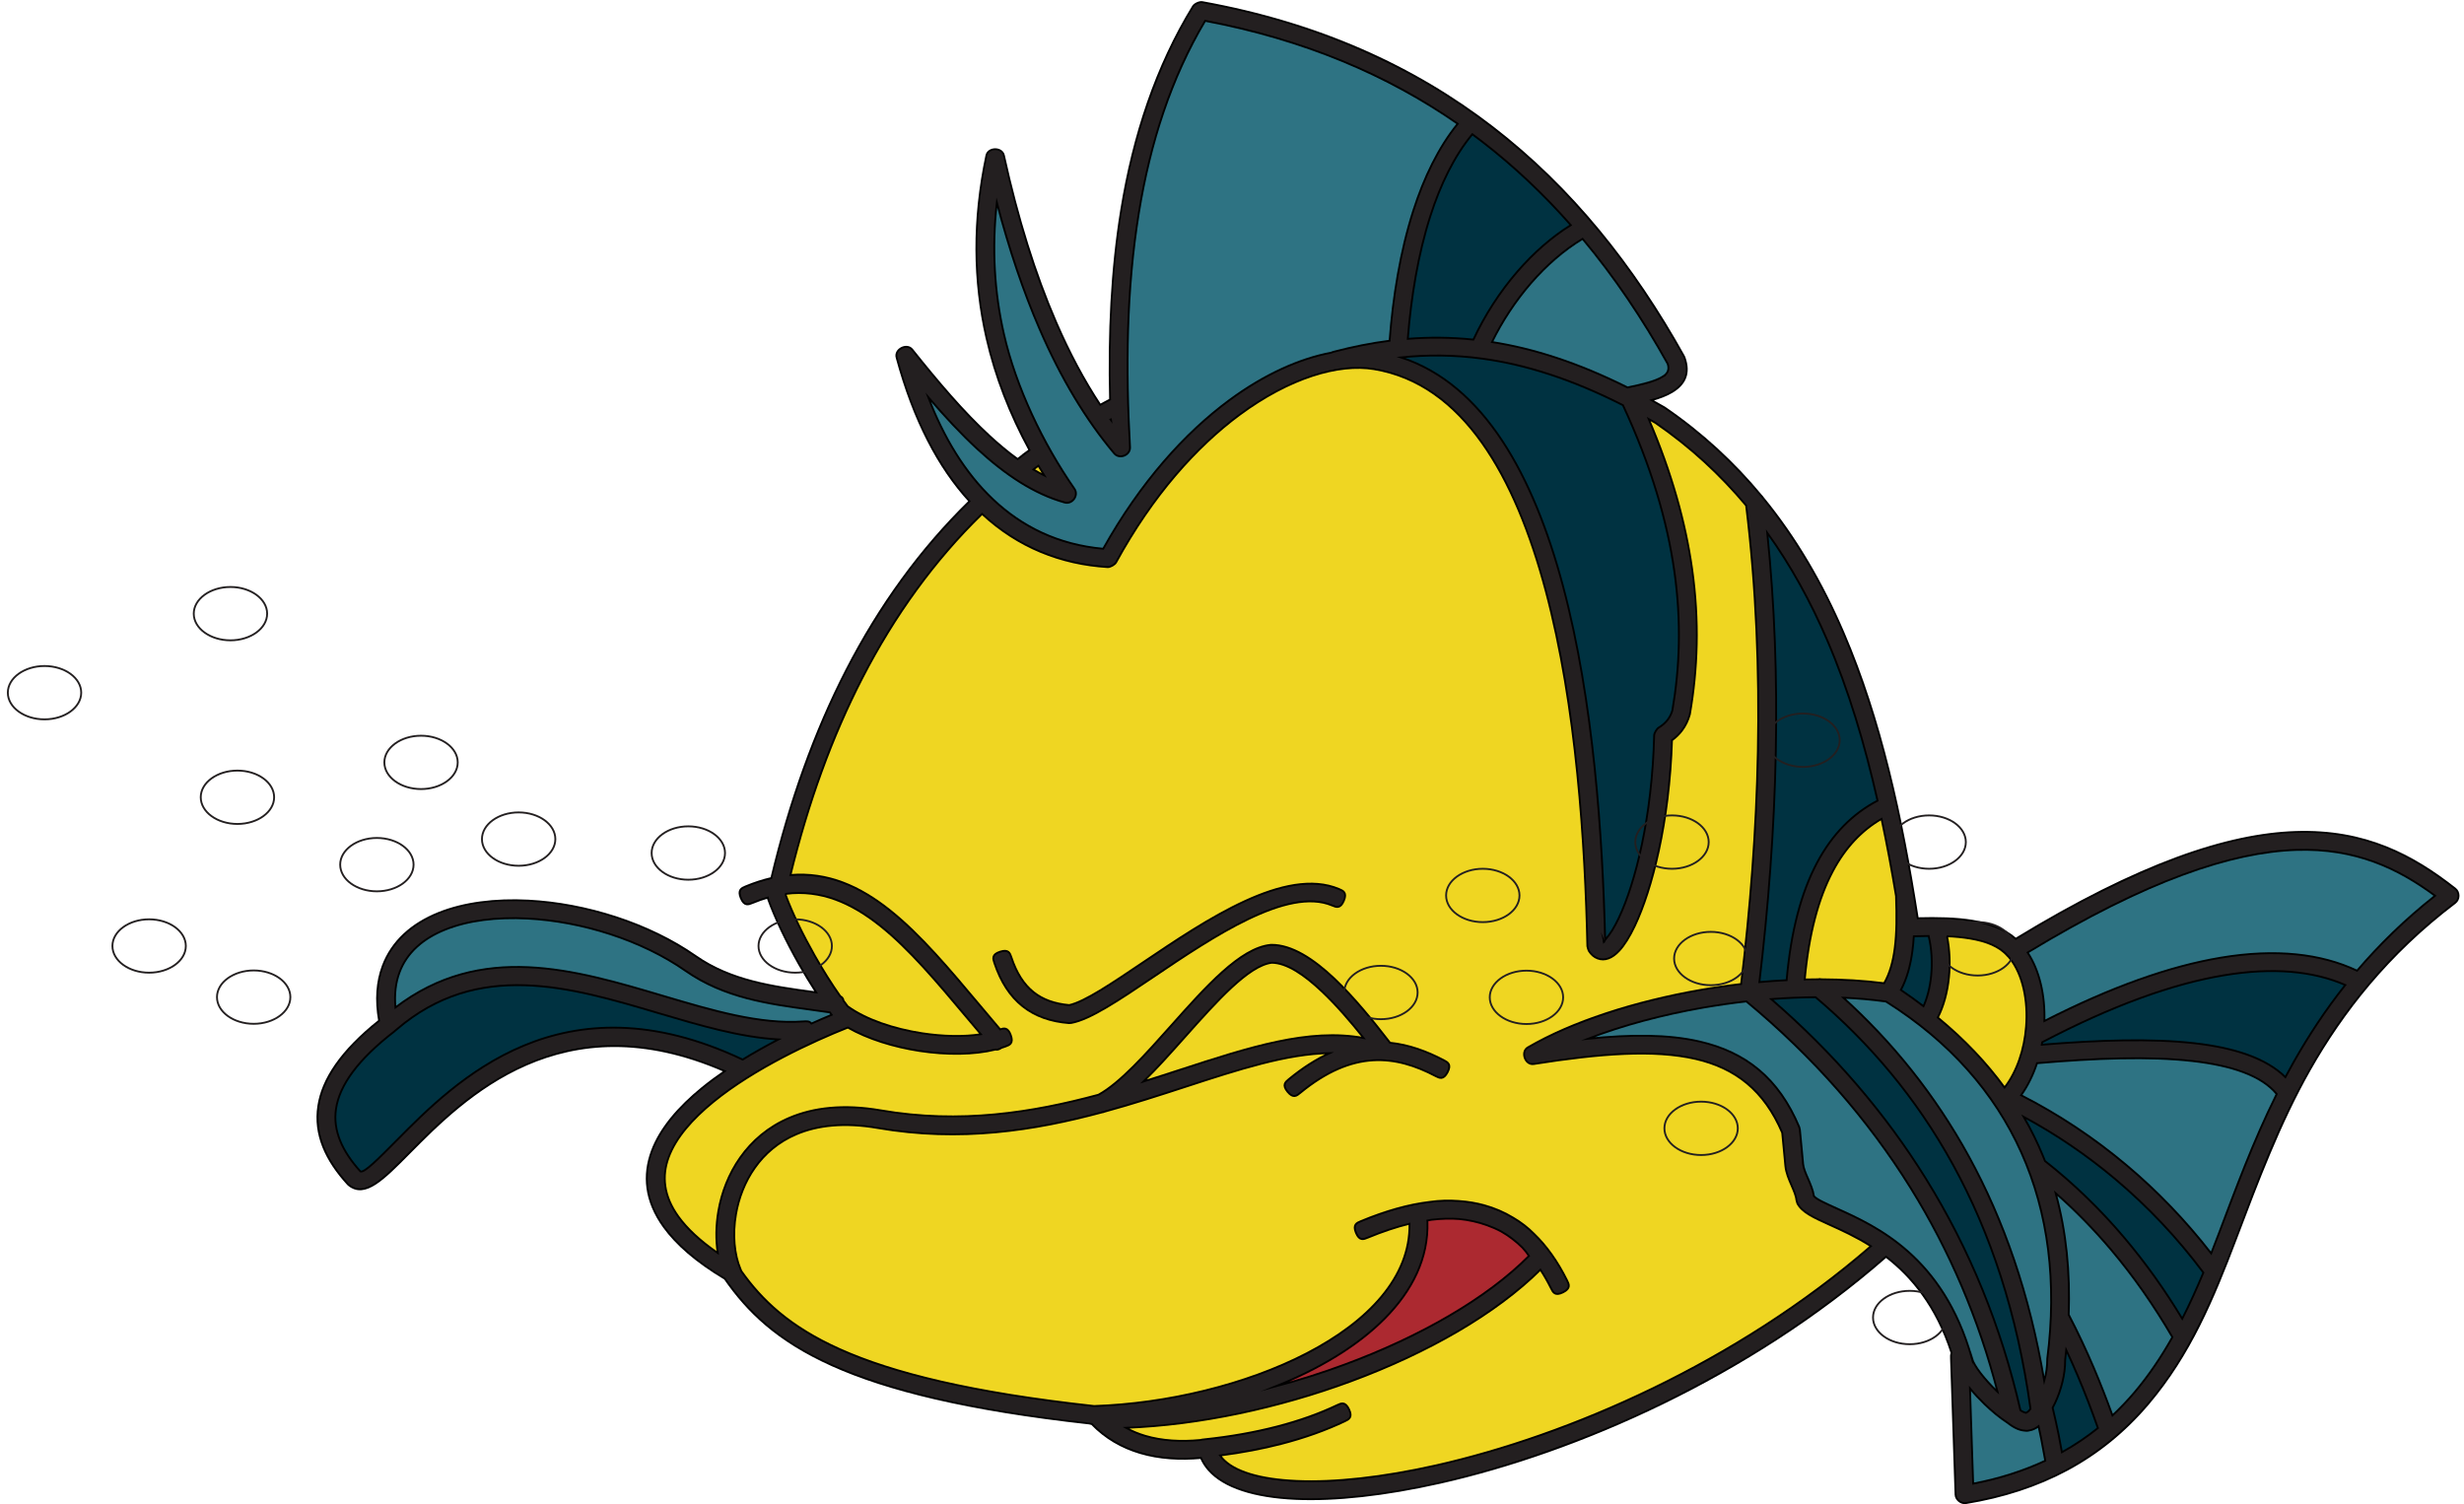 <?xml version="1.0" encoding="UTF-8"?>
<svg xmlns="http://www.w3.org/2000/svg" xmlns:xlink="http://www.w3.org/1999/xlink" width="285pt" height="174pt" viewBox="0 0 285 174" version="1.1">
<g id="surface1">
<path style=" stroke:none;fill-rule:nonzero;fill:rgb(13.699%,12.199%,12.5%);fill-opacity:1;" d="M 258.621 143.305 C 255.977 150.27 253.312 156.664 248.484 162.363 C 242.996 168.84 235.965 172.445 227.395 173.859 C 226.816 173.953 226.211 173.453 226.191 172.871 C 226.02 167.625 225.844 162.379 225.668 157.137 C 225.66 156.91 225.652 156.68 225.734 156.496 C 223.957 151.008 221.066 147.613 218.148 145.363 C 202.223 159.305 182.344 167.949 166.559 171.512 C 160.148 172.957 154.402 173.574 149.859 173.371 C 145.109 173.16 141.57 172.039 139.801 170.023 C 139.426 169.598 139.129 169.137 138.914 168.637 C 136.48 168.855 134.086 168.719 131.879 168.062 C 129.785 167.441 127.875 166.367 126.27 164.703 C 126.18 164.699 126.094 164.684 126.012 164.652 C 111.797 163.074 102.586 160.766 96.281 157.938 C 89.867 155.059 86.434 151.648 83.836 147.91 C 80.504 145.914 78.227 143.91 76.793 141.926 C 74.602 138.895 74.367 135.938 75.395 133.152 C 76.375 130.492 78.527 128.035 81.199 125.855 C 82.031 125.176 82.918 124.52 83.832 123.895 C 64.918 115.633 53.641 127.012 47.348 133.363 C 44.281 136.457 42.219 138.539 40.371 137.098 C 40.367 137.094 40.246 136.988 40.242 136.984 C 37.691 134.199 36.316 131.223 36.82 127.93 C 37.289 124.848 39.434 121.582 43.852 118.059 C 43.422 115.637 43.602 113.539 44.262 111.762 C 45.34 108.859 47.66 106.84 50.723 105.605 C 53.664 104.422 57.293 103.973 61.121 104.172 C 67.746 104.516 75.055 106.805 80.488 110.602 C 84.566 113.445 89.383 114.105 94.027 114.734 C 94.148 114.754 94.277 114.77 94.398 114.785 C 93.723 113.738 93.051 112.637 92.414 111.512 C 90.938 108.898 89.637 106.191 88.828 103.949 C 88.82 103.93 88.816 103.879 88.809 103.82 C 88.23 103.984 87.645 104.191 87.043 104.441 C 86.562 104.637 86.086 104.836 85.688 103.883 C 85.293 102.926 85.77 102.727 86.246 102.527 C 87.27 102.102 88.262 101.785 89.219 101.562 C 91.324 92.73 94.199 84.66 97.922 77.441 C 101.738 70.039 106.449 63.52 112.137 57.977 C 108.559 54.078 105.672 48.602 103.707 41.352 C 103.449 40.395 104.898 39.664 105.516 40.438 C 108.461 44.121 111.426 47.629 114.473 50.434 C 115.539 51.414 116.617 52.316 117.707 53.102 C 117.984 52.887 118.262 52.668 118.547 52.453 L 118.539 52.453 C 118.699 52.336 118.879 52.203 119.074 52.059 C 116.816 47.91 115.129 43.59 114.102 39.082 C 112.594 32.477 112.504 25.465 114.094 17.984 C 114.301 17.023 115.902 17.016 116.117 17.98 C 117.734 25.281 119.746 31.711 122.152 37.258 C 123.695 40.812 125.398 44.004 127.262 46.824 C 127.426 46.734 127.59 46.641 127.766 46.547 C 127.984 46.43 128.199 46.316 128.398 46.211 C 128.211 38.555 128.559 31.195 129.688 24.277 C 131.094 15.645 133.715 7.703 137.996 0.727 C 138.172 0.445 138.738 0.188 139.062 0.246 C 152.516 2.68 163.531 7.691 172.645 14.711 C 181.746 21.723 188.941 30.73 194.758 41.176 C 194.762 41.18 194.828 41.32 194.832 41.328 C 195.508 43.219 194.863 44.453 193.391 45.344 L 193.387 45.344 C 192.754 45.727 191.953 46.027 191.035 46.285 C 191.531 46.562 192.031 46.844 192.539 47.137 C 192.539 47.137 192.602 47.176 192.602 47.18 C 196.926 50.145 200.598 53.566 203.73 57.352 C 203.785 57.398 203.832 57.453 203.867 57.516 C 207.742 62.234 210.793 67.52 213.242 73.219 C 217.547 83.238 219.992 94.516 221.816 106.211 C 224.078 106.152 226.258 106.191 228.188 106.512 C 230.164 106.84 231.879 107.469 233.152 108.59 C 247.492 99.852 257.695 96.496 265.516 96.234 C 273.602 95.965 279.117 98.969 283.988 102.789 C 284.5 103.188 284.496 104.035 283.98 104.426 C 276.148 110.363 270.965 117.051 267.164 123.742 C 263.66 129.922 261.141 136.66 258.621 143.305 "/>
<path style="fill:none;stroke-width:2.16;stroke-linecap:butt;stroke-linejoin:miter;stroke:rgb(0%,0%,0%);stroke-opacity:1;stroke-miterlimit:22.926;" d="M 2586.211 306.953 C 2559.766 237.305 2533.125 173.359 2484.844 116.367 C 2429.961 51.602 2359.648 15.547 2273.945 1.406 C 2268.164 0.469 2262.109 5.469 2261.914 11.289 C 2260.195 63.75 2258.438 116.211 2256.68 168.633 C 2256.602 170.898 2256.523 173.203 2257.344 175.039 C 2239.57 229.922 2210.664 263.867 2181.484 286.367 C 2022.227 146.953 1823.438 60.508 1665.586 24.883 C 1601.484 10.43 1544.023 4.258 1498.594 6.289 C 1451.094 8.398 1415.703 19.609 1398.008 39.766 C 1394.258 44.023 1391.289 48.633 1389.141 53.633 C 1364.805 51.445 1340.859 52.812 1318.789 59.375 C 1297.852 65.586 1278.75 76.328 1262.695 92.969 C 1261.797 93.008 1260.938 93.164 1260.117 93.477 C 1117.969 109.258 1025.859 132.344 962.812 160.625 C 898.672 189.414 864.336 223.516 838.359 260.898 C 805.039 280.859 782.266 300.898 767.93 320.742 C 746.016 351.055 743.672 380.625 753.945 408.477 C 763.75 435.078 785.273 459.648 811.992 481.445 C 820.312 488.242 829.18 494.805 838.32 501.055 C 649.18 583.672 536.406 469.883 473.477 406.367 C 442.812 375.43 422.188 354.609 403.711 369.023 C 403.672 369.062 402.461 370.117 402.422 370.156 C 376.914 398.008 363.164 427.773 368.203 460.703 C 372.891 491.523 394.336 524.18 438.516 559.414 C 434.219 583.633 436.016 604.609 442.617 622.383 C 453.398 651.406 476.602 671.602 507.227 683.945 C 536.641 695.781 572.93 700.273 611.211 698.281 C 677.461 694.844 750.547 671.953 804.883 633.984 C 845.664 605.547 893.828 598.945 940.273 592.656 C 941.484 592.461 942.773 592.305 943.984 592.148 C 937.227 602.617 930.508 613.633 924.141 624.883 C 909.375 651.016 896.367 678.086 888.281 700.508 C 888.203 700.703 888.164 701.211 888.086 701.797 C 882.305 700.156 876.445 698.086 870.43 695.586 C 865.625 693.633 860.859 691.641 856.875 701.172 C 852.93 710.742 857.695 712.734 862.461 714.727 C 872.695 718.984 882.617 722.148 892.188 724.375 C 913.242 812.695 941.992 893.398 979.219 965.586 C 1017.383 1039.609 1064.492 1104.805 1121.367 1160.234 C 1085.586 1199.219 1056.719 1253.984 1037.07 1326.484 C 1034.492 1336.055 1048.984 1343.359 1055.156 1335.625 C 1084.609 1298.789 1114.258 1263.711 1144.727 1235.664 C 1155.391 1225.859 1166.172 1216.836 1177.07 1208.984 C 1179.844 1211.133 1182.617 1213.32 1185.469 1215.469 L 1185.391 1215.469 C 1186.992 1216.641 1188.789 1217.969 1190.742 1219.414 C 1168.164 1260.898 1151.289 1304.102 1141.016 1349.18 C 1125.938 1415.234 1125.039 1485.352 1140.938 1560.156 C 1143.008 1569.766 1159.023 1569.844 1161.172 1560.195 C 1177.344 1487.188 1197.461 1422.891 1221.523 1367.422 C 1236.953 1331.875 1253.984 1299.961 1272.617 1271.758 C 1274.258 1272.656 1275.898 1273.594 1277.656 1274.531 C 1279.844 1275.703 1281.992 1276.836 1283.984 1277.891 C 1282.109 1354.453 1285.586 1428.047 1296.875 1497.227 C 1310.938 1583.555 1337.148 1662.969 1379.961 1732.734 C 1381.719 1735.547 1387.383 1738.125 1390.625 1737.539 C 1525.156 1713.203 1635.312 1663.086 1726.445 1592.891 C 1817.461 1522.773 1889.414 1432.695 1947.578 1328.242 C 1947.617 1328.203 1948.281 1326.797 1948.32 1326.719 C 1955.078 1307.812 1948.633 1295.469 1933.906 1286.562 L 1933.867 1286.562 C 1927.539 1282.734 1919.531 1279.727 1910.352 1277.148 C 1915.312 1274.375 1920.312 1271.562 1925.391 1268.633 C 1925.391 1268.633 1926.016 1268.242 1926.016 1268.203 C 1969.258 1238.555 2005.977 1204.336 2037.305 1166.484 C 2037.852 1166.016 2038.32 1165.469 2038.672 1164.844 C 2077.422 1117.656 2107.93 1064.805 2132.422 1007.812 C 2175.469 907.617 2199.922 794.844 2218.164 677.891 C 2240.781 678.477 2262.578 678.086 2281.875 674.883 C 2301.641 671.602 2318.789 665.312 2331.523 654.102 C 2474.922 741.484 2576.953 775.039 2655.156 777.656 C 2736.016 780.352 2791.172 750.312 2839.883 712.109 C 2845 708.125 2844.961 699.648 2839.805 695.742 C 2761.484 636.367 2709.648 569.492 2671.641 502.578 C 2636.602 440.781 2611.406 373.398 2586.211 306.953 Z M 2586.211 306.953 " transform="matrix(0.1,0,0,-0.1,0,174)"/>
<path style=" stroke:none;fill-rule:nonzero;fill:rgb(18.042%,45.093%,51.367%);fill-opacity:1;" d="M 236.449 159.719 C 236.688 158.871 236.801 158.031 236.801 157.145 C 239.059 139.496 232.77 125.047 218.137 115.844 C 216.562 115.625 214.914 115.477 213.219 115.402 C 218.812 120.477 223.758 126.516 227.734 133.77 C 231.746 141.09 234.762 149.652 236.449 159.719 "/>
<path style="fill:none;stroke-width:2.16;stroke-linecap:butt;stroke-linejoin:miter;stroke:rgb(0%,0%,0%);stroke-opacity:1;stroke-miterlimit:22.926;" d="M 2364.492 142.812 C 2366.875 151.289 2368.008 159.688 2368.008 168.555 C 2390.586 345.039 2327.695 489.531 2181.367 581.562 C 2165.625 583.75 2149.141 585.234 2132.188 585.977 C 2188.125 535.234 2237.578 474.844 2277.344 402.305 C 2317.461 329.102 2347.617 243.477 2364.492 142.812 Z M 2364.492 142.812 " transform="matrix(0.1,0,0,-0.1,0,174)"/>
<path style=" stroke:none;fill-rule:nonzero;fill:rgb(18.042%,45.093%,51.367%);fill-opacity:1;" d="M 93.852 118.395 C 94.676 118.02 95.465 117.684 96.195 117.379 C 96.129 117.285 96.059 117.195 95.992 117.102 C 95.16 116.977 94.457 116.883 93.75 116.785 C 88.855 116.117 83.773 115.422 79.301 112.301 C 74.184 108.727 67.281 106.57 61.016 106.246 C 57.465 106.059 54.137 106.461 51.492 107.527 C 48.965 108.543 47.062 110.172 46.207 112.48 C 45.773 113.641 45.602 114.988 45.738 116.531 C 55.676 108.949 66.426 112.141 76.707 115.191 C 82.383 116.875 87.91 118.516 92.941 118.145 C 93.289 118.121 93.637 118.094 93.852 118.395 "/>
<path style="fill:none;stroke-width:2.16;stroke-linecap:butt;stroke-linejoin:miter;stroke:rgb(0%,0%,0%);stroke-opacity:1;stroke-miterlimit:22.926;" d="M 938.516 556.055 C 946.758 559.805 954.648 563.164 961.953 566.211 C 961.289 567.148 960.586 568.047 959.922 568.984 C 951.602 570.234 944.57 571.172 937.5 572.148 C 888.555 578.828 837.734 585.781 793.008 616.992 C 741.836 652.734 672.812 674.297 610.156 677.539 C 574.648 679.414 541.367 675.391 514.922 664.727 C 489.648 654.57 470.625 638.281 462.07 615.195 C 457.734 603.594 456.016 590.117 457.383 574.688 C 556.758 650.508 664.258 618.594 767.07 588.086 C 823.828 571.25 879.102 554.844 929.414 558.555 C 932.891 558.789 936.367 559.062 938.516 556.055 Z M 938.516 556.055 " transform="matrix(0.1,0,0,-0.1,0,174)"/>
<path style=" stroke:none;fill-rule:nonzero;fill:rgb(0%,19.604%,25.488%);fill-opacity:1;" d="M 85.902 122.559 C 87.27 121.719 88.668 120.941 90.039 120.23 C 85.57 119.977 80.898 118.59 76.125 117.176 C 65.949 114.156 55.289 110.992 45.871 119.082 C 45.812 119.133 45.754 119.18 45.695 119.227 C 45.672 119.254 45.645 119.277 45.621 119.297 C 41.324 122.613 39.277 125.559 38.867 128.238 C 38.477 130.789 39.605 133.195 41.691 135.5 C 42.16 135.66 43.672 134.133 45.879 131.906 C 52.672 125.047 64.953 112.656 85.902 122.559 "/>
<path style="fill:none;stroke-width:2.16;stroke-linecap:butt;stroke-linejoin:miter;stroke:rgb(0%,0%,0%);stroke-opacity:1;stroke-miterlimit:22.926;" d="M 859.023 514.414 C 872.695 522.812 886.68 530.586 900.391 537.695 C 855.703 540.234 808.984 554.102 761.25 568.242 C 659.492 598.438 552.891 630.078 458.711 549.18 C 458.125 548.672 457.539 548.203 456.953 547.734 C 456.719 547.461 456.445 547.227 456.211 547.031 C 413.242 513.867 392.773 484.414 388.672 457.617 C 384.766 432.109 396.055 408.047 416.914 385 C 421.602 383.398 436.719 398.672 458.789 420.938 C 526.719 489.531 649.531 613.438 859.023 514.414 Z M 859.023 514.414 " transform="matrix(0.1,0,0,-0.1,0,174)"/>
<path style=" stroke:none;fill-rule:nonzero;fill:rgb(18.042%,45.093%,51.367%);fill-opacity:1;" d="M 236.566 168.957 C 236.426 168.145 236.27 167.301 236.098 166.434 C 235.996 165.934 235.891 165.445 235.789 164.969 C 235.539 165.164 235.27 165.312 234.957 165.402 C 234.883 165.422 234.805 165.438 234.73 165.449 C 234.688 165.461 234.645 165.473 234.605 165.48 C 234.594 165.48 234.422 165.5 234.414 165.5 C 234.336 165.5 234.254 165.488 234.168 165.477 C 233.578 165.43 232.938 165.152 232.211 164.574 C 231.348 164.016 230.406 163.246 229.531 162.398 C 228.941 161.828 228.363 161.211 227.859 160.594 C 227.98 164.262 228.105 167.938 228.227 171.609 C 231.355 171.008 234.113 170.102 236.566 168.957 "/>
<path style="fill:none;stroke-width:2.16;stroke-linecap:butt;stroke-linejoin:miter;stroke:rgb(0%,0%,0%);stroke-opacity:1;stroke-miterlimit:22.926;" d="M 2365.664 50.43 C 2364.258 58.555 2362.695 66.992 2360.977 75.664 C 2359.961 80.664 2358.906 85.547 2357.891 90.312 C 2355.391 88.359 2352.695 86.875 2349.57 85.977 C 2348.828 85.781 2348.047 85.625 2347.305 85.508 C 2346.875 85.391 2346.445 85.273 2346.055 85.195 C 2345.938 85.195 2344.219 85 2344.141 85 C 2343.359 85 2342.539 85.117 2341.68 85.234 C 2335.781 85.703 2329.375 88.477 2322.109 94.258 C 2313.477 99.844 2304.062 107.539 2295.312 116.016 C 2289.414 121.719 2283.633 127.891 2278.594 134.062 C 2279.805 97.383 2281.055 60.625 2282.266 23.906 C 2313.555 29.922 2341.133 38.984 2365.664 50.43 Z M 2365.664 50.43 " transform="matrix(0.1,0,0,-0.1,0,174)"/>
<path style=" stroke:none;fill-rule:nonzero;fill:rgb(0%,19.604%,25.488%);fill-opacity:1;" d="M 242.656 165.18 C 241.926 163.098 241.141 161.055 240.289 159.059 C 239.875 158.082 239.441 157.113 238.992 156.152 C 238.953 156.539 238.91 156.93 238.867 157.316 C 238.887 158.949 238.402 160.801 237.695 162.293 C 237.609 162.477 237.516 162.656 237.422 162.828 C 237.684 163.938 237.926 165.008 238.129 166.027 C 238.258 166.66 238.379 167.309 238.496 167.977 C 240.004 167.137 241.387 166.199 242.656 165.18 "/>
<path style="fill:none;stroke-width:2.16;stroke-linecap:butt;stroke-linejoin:miter;stroke:rgb(0%,0%,0%);stroke-opacity:1;stroke-miterlimit:22.926;" d="M 2426.562 88.203 C 2419.258 109.023 2411.406 129.453 2402.891 149.414 C 2398.75 159.18 2394.414 168.867 2389.922 178.477 C 2389.531 174.609 2389.102 170.703 2388.672 166.836 C 2388.867 150.508 2384.023 131.992 2376.953 117.07 C 2376.094 115.234 2375.156 113.438 2374.219 111.719 C 2376.836 100.625 2379.258 89.922 2381.289 79.727 C 2382.578 73.398 2383.789 66.914 2384.961 60.234 C 2400.039 68.633 2413.867 78.008 2426.562 88.203 Z M 2426.562 88.203 " transform="matrix(0.1,0,0,-0.1,0,174)"/>
<path style=" stroke:none;fill-rule:nonzero;fill:rgb(18.042%,45.093%,51.367%);fill-opacity:1;" d="M 251.27 154.668 C 249.145 151.02 246.785 147.637 244.168 144.543 C 242.188 142.203 240.059 140.02 237.77 138.012 C 239.016 142.504 239.453 147.207 239.277 152.062 C 240.332 154.082 241.301 156.148 242.195 158.25 C 242.965 160.059 243.676 161.883 244.34 163.723 C 245.254 162.867 246.109 161.969 246.906 161.027 C 248.57 159.062 250 156.918 251.27 154.668 "/>
<path style="fill:none;stroke-width:2.16;stroke-linecap:butt;stroke-linejoin:miter;stroke:rgb(0%,0%,0%);stroke-opacity:1;stroke-miterlimit:22.926;" d="M 2512.695 193.32 C 2491.445 229.805 2467.852 263.633 2441.68 294.57 C 2421.875 317.969 2400.586 339.805 2377.695 359.883 C 2390.156 314.961 2394.531 267.93 2392.773 219.375 C 2403.32 199.18 2413.008 178.516 2421.953 157.5 C 2429.648 139.414 2436.758 121.172 2443.398 102.773 C 2452.539 111.328 2461.094 120.312 2469.062 129.727 C 2485.703 149.375 2500 170.82 2512.695 193.32 Z M 2512.695 193.32 " transform="matrix(0.1,0,0,-0.1,0,174)"/>
<path style=" stroke:none;fill-rule:nonzero;fill:rgb(0%,19.604%,25.488%);fill-opacity:1;" d="M 254.855 147.199 C 251.867 143.203 248.438 139.559 244.621 136.352 C 241.371 133.621 237.84 131.211 234.07 129.18 C 234.938 130.68 235.691 132.215 236.328 133.777 C 236.398 133.945 236.465 134.117 236.531 134.289 C 239.898 136.934 242.965 139.914 245.746 143.207 C 248.184 146.09 250.398 149.203 252.41 152.535 C 253.297 150.797 254.102 149.008 254.855 147.199 "/>
<path style="fill:none;stroke-width:2.16;stroke-linecap:butt;stroke-linejoin:miter;stroke:rgb(0%,0%,0%);stroke-opacity:1;stroke-miterlimit:22.926;" d="M 2548.555 268.008 C 2518.672 307.969 2484.375 344.414 2446.211 376.484 C 2413.711 403.789 2378.398 427.891 2340.703 448.203 C 2349.375 433.203 2356.914 417.852 2363.281 402.227 C 2363.984 400.547 2364.648 398.828 2365.312 397.109 C 2398.984 370.664 2429.648 340.859 2457.461 307.93 C 2481.836 279.102 2503.984 247.969 2524.102 214.648 C 2532.969 232.031 2541.016 249.922 2548.555 268.008 Z M 2548.555 268.008 " transform="matrix(0.1,0,0,-0.1,0,174)"/>
<path style=" stroke:none;fill-rule:nonzero;fill:rgb(18.042%,45.093%,51.367%);fill-opacity:1;" d="M 263.336 126.543 C 261.566 124.402 258.125 123.242 253.59 122.727 C 248.645 122.164 242.414 122.391 235.613 122.977 C 235.168 124.32 234.559 125.582 233.773 126.684 C 238.16 128.922 242.238 131.641 245.957 134.766 C 249.566 137.797 252.844 141.223 255.758 144.973 C 256.07 144.176 256.383 143.375 256.684 142.578 C 258.574 137.594 260.559 132.121 263.336 126.543 "/>
<path style="fill:none;stroke-width:2.16;stroke-linecap:butt;stroke-linejoin:miter;stroke:rgb(0%,0%,0%);stroke-opacity:1;stroke-miterlimit:22.926;" d="M 2633.359 474.57 C 2615.664 495.977 2581.25 507.578 2535.898 512.734 C 2486.445 518.359 2424.141 516.094 2356.133 510.234 C 2351.68 496.797 2345.586 484.18 2337.734 473.164 C 2381.602 450.781 2422.383 423.594 2459.57 392.344 C 2495.664 362.031 2528.438 327.773 2557.578 290.273 C 2560.703 298.242 2563.828 306.25 2566.836 314.219 C 2585.742 364.062 2605.586 418.789 2633.359 474.57 Z M 2633.359 474.57 " transform="matrix(0.1,0,0,-0.1,0,174)"/>
<path style=" stroke:none;fill-rule:nonzero;fill:rgb(0%,19.604%,25.488%);fill-opacity:1;" d="M 271.27 113.934 C 267.543 112.309 262.871 111.867 257.203 112.816 C 251.285 113.805 244.309 116.305 236.215 120.551 C 236.199 120.648 236.18 120.742 236.164 120.84 C 242.77 120.297 248.855 120.105 253.816 120.668 C 258.441 121.195 262.105 122.395 264.34 124.59 C 264.672 123.969 265.016 123.344 265.367 122.723 C 267.043 119.77 268.977 116.82 271.27 113.934 "/>
<path style="fill:none;stroke-width:2.16;stroke-linecap:butt;stroke-linejoin:miter;stroke:rgb(0%,0%,0%);stroke-opacity:1;stroke-miterlimit:22.926;" d="M 2712.695 600.664 C 2675.43 616.914 2628.711 621.328 2572.031 611.836 C 2512.852 601.953 2443.086 576.953 2362.148 534.492 C 2361.992 533.516 2361.797 532.578 2361.641 531.602 C 2427.695 537.031 2488.555 538.945 2538.164 533.32 C 2584.414 528.047 2621.055 516.055 2643.398 494.102 C 2646.719 500.312 2650.156 506.562 2653.672 512.773 C 2670.43 542.305 2689.766 571.797 2712.695 600.664 Z M 2712.695 600.664 " transform="matrix(0.1,0,0,-0.1,0,174)"/>
<path style=" stroke:none;fill-rule:nonzero;fill:rgb(18.042%,45.093%,51.367%);fill-opacity:1;" d="M 234.527 110.176 C 235.914 112.27 236.559 115.156 236.465 118.094 C 244.254 114.117 251.039 111.746 256.863 110.773 C 263.215 109.711 268.453 110.301 272.633 112.277 C 275.184 109.285 278.152 106.371 281.652 103.609 C 277.367 100.445 272.473 98.078 265.578 98.309 C 258.145 98.555 248.363 101.785 234.527 110.176 "/>
<path style="fill:none;stroke-width:2.16;stroke-linecap:butt;stroke-linejoin:miter;stroke:rgb(0%,0%,0%);stroke-opacity:1;stroke-miterlimit:22.926;" d="M 2345.273 638.242 C 2359.141 617.305 2365.586 588.438 2364.648 559.062 C 2442.539 598.828 2510.391 622.539 2568.633 632.266 C 2632.148 642.891 2684.531 636.992 2726.328 617.227 C 2751.836 647.148 2781.523 676.289 2816.523 703.906 C 2773.672 735.547 2724.727 759.219 2655.781 756.914 C 2581.445 754.453 2483.633 722.148 2345.273 638.242 Z M 2345.273 638.242 " transform="matrix(0.1,0,0,-0.1,0,174)"/>
<path style=" stroke:none;fill-rule:nonzero;fill:rgb(0%,19.604%,25.488%);fill-opacity:1;" d="M 187.719 46.867 C 181.754 43.832 176.422 42.164 171.484 41.488 C 168.195 41.039 165.074 41.027 162.047 41.34 C 171.656 44.48 177.375 55.039 180.773 67.746 C 184.348 81.113 185.367 96.871 185.66 108.695 C 185.691 108.652 185.73 108.605 185.777 108.555 C 186.219 108.078 186.715 107.281 187.223 106.211 C 189.156 102.145 191.102 94.473 191.332 85.039 C 191.34 84.801 191.633 84.297 191.836 84.176 C 192.289 83.902 192.641 83.586 192.902 83.242 C 193.148 82.914 193.324 82.555 193.438 82.164 C 194.281 77.273 194.5 71.945 193.66 66.047 C 192.836 60.262 190.992 53.914 187.719 46.867 "/>
<path style="fill:none;stroke-width:2.16;stroke-linecap:butt;stroke-linejoin:miter;stroke:rgb(0%,0%,0%);stroke-opacity:1;stroke-miterlimit:22.926;" d="M 1877.188 1271.328 C 1817.539 1301.68 1764.219 1318.359 1714.844 1325.117 C 1681.953 1329.609 1650.742 1329.727 1620.469 1326.602 C 1716.562 1295.195 1773.75 1189.609 1807.734 1062.539 C 1843.477 928.867 1853.672 771.289 1856.602 653.047 C 1856.914 653.477 1857.305 653.945 1857.773 654.453 C 1862.188 659.219 1867.148 667.188 1872.227 677.891 C 1891.562 718.555 1911.016 795.273 1913.32 889.609 C 1913.398 891.992 1916.328 897.031 1918.359 898.242 C 1922.891 900.977 1926.406 904.141 1929.023 907.578 C 1931.484 910.859 1933.242 914.453 1934.375 918.359 C 1942.812 967.266 1945 1020.547 1936.602 1079.531 C 1928.359 1137.383 1909.922 1200.859 1877.188 1271.328 Z M 1877.188 1271.328 " transform="matrix(0.1,0,0,-0.1,0,174)"/>
<path style=" stroke:none;fill-rule:nonzero;fill:rgb(18.042%,45.093%,51.367%);fill-opacity:1;" d="M 172.574 39.562 C 177.395 40.316 182.551 41.965 188.25 44.816 C 189.961 44.465 191.434 44.105 192.316 43.57 L 192.312 43.57 C 192.871 43.234 193.121 42.777 192.898 42.086 C 189.988 36.871 186.73 32.027 183.051 27.625 C 180.883 28.934 178.863 30.699 177.086 32.746 C 175.305 34.801 173.77 37.133 172.574 39.562 "/>
<path style="fill:none;stroke-width:2.16;stroke-linecap:butt;stroke-linejoin:miter;stroke:rgb(0%,0%,0%);stroke-opacity:1;stroke-miterlimit:22.926;" d="M 1725.742 1344.375 C 1773.945 1336.836 1825.508 1320.352 1882.5 1291.836 C 1899.609 1295.352 1914.336 1298.945 1923.164 1304.297 L 1923.125 1304.297 C 1928.711 1307.656 1931.211 1312.227 1928.984 1319.141 C 1899.883 1371.289 1867.305 1419.727 1830.508 1463.75 C 1808.828 1450.664 1788.633 1433.008 1770.859 1412.539 C 1753.047 1391.992 1737.695 1368.672 1725.742 1344.375 Z M 1725.742 1344.375 " transform="matrix(0.1,0,0,-0.1,0,174)"/>
<path style=" stroke:none;fill-rule:nonzero;fill:rgb(0%,19.604%,25.488%);fill-opacity:1;" d="M 162.832 39.191 C 165.281 38.996 167.801 39.008 170.422 39.281 C 171.734 36.461 173.477 33.754 175.523 31.395 C 177.359 29.277 179.445 27.434 181.688 26.035 C 178.559 22.48 175.137 19.234 171.383 16.344 C 171.023 16.07 170.66 15.797 170.297 15.527 C 168.191 18.074 166.605 21.359 165.441 24.992 C 164.02 29.422 163.215 34.383 162.832 39.191 "/>
<path style="fill:none;stroke-width:2.16;stroke-linecap:butt;stroke-linejoin:miter;stroke:rgb(0%,0%,0%);stroke-opacity:1;stroke-miterlimit:22.926;" d="M 1628.32 1348.086 C 1652.812 1350.039 1678.008 1349.922 1704.219 1347.188 C 1717.344 1375.391 1734.766 1402.461 1755.234 1426.055 C 1773.594 1447.227 1794.453 1465.664 1816.875 1479.648 C 1785.586 1515.195 1751.367 1547.656 1713.828 1576.562 C 1710.234 1579.297 1706.602 1582.031 1702.969 1584.727 C 1681.914 1559.258 1666.055 1526.406 1654.414 1490.078 C 1640.195 1445.781 1632.148 1396.172 1628.32 1348.086 Z M 1628.32 1348.086 " transform="matrix(0.1,0,0,-0.1,0,174)"/>
<path style=" stroke:none;fill-rule:nonzero;fill:rgb(92.899%,10.999%,14.099%);fill-opacity:1;" d="M 128.473 48.52 C 128.461 48.523 128.453 48.527 128.441 48.531 C 128.453 48.551 128.465 48.562 128.477 48.578 C 128.473 48.559 128.473 48.535 128.473 48.52 "/>
<path style="fill:none;stroke-width:2.16;stroke-linecap:butt;stroke-linejoin:miter;stroke:rgb(0%,0%,0%);stroke-opacity:1;stroke-miterlimit:22.926;" d="M 1284.727 1254.805 C 1284.609 1254.766 1284.531 1254.727 1284.414 1254.688 C 1284.531 1254.492 1284.648 1254.375 1284.766 1254.219 C 1284.727 1254.414 1284.727 1254.648 1284.727 1254.805 Z M 1284.727 1254.805 " transform="matrix(0.1,0,0,-0.1,0,174)"/>
<path style=" stroke:none;fill-rule:nonzero;fill:rgb(93.7%,83.899%,13.3%);fill-opacity:1;" d="M 120.105 53.871 C 120.008 53.949 119.902 54.023 119.797 54.105 L 119.789 54.105 C 119.703 54.172 119.617 54.238 119.531 54.305 C 119.949 54.555 120.367 54.781 120.785 54.992 C 120.555 54.621 120.328 54.246 120.105 53.871 "/>
<path style="fill:none;stroke-width:2.16;stroke-linecap:butt;stroke-linejoin:miter;stroke:rgb(0%,0%,0%);stroke-opacity:1;stroke-miterlimit:22.926;" d="M 1201.055 1201.289 C 1200.078 1200.508 1199.023 1199.766 1197.969 1198.945 L 1197.891 1198.945 C 1197.031 1198.281 1196.172 1197.617 1195.312 1196.953 C 1199.492 1194.453 1203.672 1192.188 1207.852 1190.078 C 1205.547 1193.789 1203.281 1197.539 1201.055 1201.289 Z M 1201.055 1201.289 " transform="matrix(0.1,0,0,-0.1,0,174)"/>
<path style=" stroke:none;fill-rule:nonzero;fill:rgb(18.042%,45.093%,51.367%);fill-opacity:1;" d="M 124.277 56.539 C 124.801 57.293 124.031 58.367 123.152 58.125 C 119.605 57.141 116.273 54.906 113.07 51.957 C 111.133 50.176 109.238 48.133 107.371 45.949 C 110.875 55.074 117.172 62.539 127.602 63.473 C 131.922 55.742 137.062 50.082 142.141 46.32 C 146.242 43.285 150.336 41.477 153.957 40.797 C 154.078 40.738 154.219 40.703 154.359 40.664 C 156.453 40.117 158.57 39.688 160.73 39.41 C 161.113 34.367 161.953 29.102 163.473 24.359 C 164.699 20.535 166.375 17.059 168.605 14.316 C 160.473 8.668 150.852 4.574 139.395 2.41 C 135.477 9.004 133.051 16.48 131.727 24.605 C 130.277 33.52 130.195 42.742 130.703 51.723 C 130.758 52.652 129.48 53.16 128.879 52.449 C 125.594 48.555 122.715 43.766 120.25 38.074 C 118.367 33.73 116.715 28.852 115.301 23.434 C 114.707 28.75 115.016 33.805 116.117 38.629 C 117.52 44.777 120.637 51.289 124.277 56.539 "/>
<path style="fill:none;stroke-width:2.16;stroke-linecap:butt;stroke-linejoin:miter;stroke:rgb(0%,0%,0%);stroke-opacity:1;stroke-miterlimit:22.926;" d="M 1242.773 1174.609 C 1248.008 1167.07 1240.312 1156.328 1231.523 1158.75 C 1196.055 1168.594 1162.734 1190.938 1130.703 1220.43 C 1111.328 1238.242 1092.383 1258.672 1073.711 1280.508 C 1108.75 1189.258 1171.719 1114.609 1276.016 1105.273 C 1319.219 1182.578 1370.625 1239.18 1421.406 1276.797 C 1462.422 1307.148 1503.359 1325.234 1539.57 1332.031 C 1540.781 1332.617 1542.188 1332.969 1543.594 1333.359 C 1564.531 1338.828 1585.703 1343.125 1607.305 1345.898 C 1611.133 1396.328 1619.531 1448.984 1634.727 1496.406 C 1646.992 1534.648 1663.75 1569.414 1686.055 1596.836 C 1604.727 1653.32 1508.516 1694.258 1393.945 1715.898 C 1354.766 1649.961 1330.508 1575.195 1317.266 1493.945 C 1302.773 1404.805 1301.953 1312.578 1307.031 1222.773 C 1307.578 1213.477 1294.805 1208.398 1288.789 1215.508 C 1255.938 1254.453 1227.148 1302.344 1202.5 1359.258 C 1183.672 1402.695 1167.148 1451.484 1153.008 1505.664 C 1147.07 1452.5 1150.156 1401.953 1161.172 1353.711 C 1175.195 1292.227 1206.367 1227.109 1242.773 1174.609 Z M 1242.773 1174.609 " transform="matrix(0.1,0,0,-0.1,0,174)"/>
<path style=" stroke:none;fill-rule:nonzero;fill:rgb(0%,19.604%,25.488%);fill-opacity:1;" d="M 204.41 61.621 C 205.285 70.102 205.562 78.602 205.398 86.949 C 205.398 86.953 205.398 86.953 205.398 86.953 L 205.398 86.949 C 205.398 86.953 205.398 86.953 205.398 86.953 C 205.223 96.086 204.52 105.039 203.5 113.598 C 204.555 113.504 205.605 113.426 206.652 113.375 C 207.148 107.672 208.355 103.211 210.164 99.801 C 211.949 96.438 214.32 94.102 217.168 92.609 C 215.691 86.09 213.832 79.836 211.34 74.039 C 209.438 69.613 207.164 65.449 204.41 61.621 "/>
<path style="fill:none;stroke-width:2.16;stroke-linecap:butt;stroke-linejoin:miter;stroke:rgb(0%,0%,0%);stroke-opacity:1;stroke-miterlimit:22.926;" d="M 2044.102 1123.789 C 2052.852 1038.984 2055.625 953.984 2053.984 870.508 C 2053.984 870.469 2053.984 870.469 2053.984 870.469 L 2053.984 870.508 C 2053.984 870.469 2053.984 870.469 2053.984 870.469 C 2052.227 779.141 2045.195 689.609 2035 604.023 C 2045.547 604.961 2056.055 605.742 2066.523 606.25 C 2071.484 663.281 2083.555 707.891 2101.641 741.992 C 2119.492 775.625 2143.203 798.984 2171.68 813.906 C 2156.914 879.102 2138.32 941.641 2113.398 999.609 C 2094.375 1043.867 2071.641 1085.508 2044.102 1123.789 Z M 2044.102 1123.789 " transform="matrix(0.1,0,0,-0.1,0,174)"/>
<path style=" stroke:none;fill-rule:nonzero;fill:rgb(93.7%,83.899%,13.3%);fill-opacity:1;" d="M 216.398 144.141 C 214.664 143.043 213 142.293 211.645 141.68 C 209.766 140.832 208.398 140.211 207.883 139.164 C 207.867 139.133 207.789 138.84 207.785 138.809 C 207.742 138.316 207.48 137.723 207.227 137.137 C 206.906 136.398 206.582 135.66 206.504 134.832 C 206.445 134.219 206.387 133.602 206.328 132.984 C 206.266 132.332 206.203 131.68 206.141 131.027 C 204.047 126.125 200.727 123.551 196.137 122.488 C 191.316 121.375 185.07 121.859 177.395 123.07 C 176.406 123.223 175.852 121.656 176.715 121.152 C 181.836 118.164 189.059 115.832 196.668 114.508 C 198.227 114.234 199.809 114.004 201.387 113.82 C 202.426 105.191 203.148 96.145 203.324 86.918 L 203.324 86.914 C 203.508 77.531 203.133 67.969 201.969 58.473 C 198.996 54.914 195.527 51.699 191.465 48.906 C 191.207 48.758 190.953 48.613 190.699 48.469 C 193.383 54.738 194.957 60.465 195.711 65.754 C 196.586 71.914 196.352 77.465 195.469 82.562 C 195.469 82.562 195.445 82.66 195.445 82.664 C 195.262 83.32 194.973 83.934 194.555 84.488 C 194.238 84.906 193.855 85.285 193.391 85.625 C 193.094 95.125 191.086 102.898 189.094 107.094 C 188.492 108.359 187.879 109.336 187.289 109.965 C 186.473 110.848 185.617 111.168 184.793 110.863 L 184.789 110.859 C 184.383 110.711 184.035 110.414 183.762 109.969 C 183.727 109.906 183.609 109.52 183.605 109.449 C 183.34 97.664 182.363 81.707 178.773 68.281 C 175.254 55.117 169.23 44.402 158.922 42.695 C 154.844 42.023 149.18 43.684 143.371 47.98 C 138.383 51.676 133.32 57.305 129.09 65.051 C 128.945 65.312 128.414 65.613 128.117 65.594 C 122.684 65.254 117.742 63.297 113.594 59.441 C 108.062 64.832 103.48 71.176 99.758 78.391 C 96.227 85.238 93.477 92.871 91.43 101.211 C 100.074 100.488 106.266 107.859 113.379 116.328 C 114.145 117.238 114.922 118.164 115.688 119.066 C 116.137 118.906 116.578 118.82 116.906 119.719 C 117.266 120.691 116.777 120.871 116.293 121.047 C 116.141 121.105 115.988 121.156 115.832 121.203 C 115.547 121.402 115.324 121.445 115.141 121.398 C 112.668 122.016 109.477 122.039 106.344 121.559 C 103.34 121.098 100.355 120.168 98.062 118.855 C 93.945 120.496 87.285 123.555 82.5 127.461 C 80.098 129.422 78.176 131.586 77.34 133.863 C 76.543 136.02 76.738 138.324 78.473 140.723 C 79.461 142.09 80.945 143.496 83.016 144.926 C 82.789 143.418 82.801 141.762 83.09 140.09 C 83.457 137.953 84.277 135.781 85.617 133.887 C 86.969 131.973 88.848 130.336 91.324 129.285 C 94.082 128.117 97.566 127.688 101.867 128.43 C 111.07 130.023 119.438 128.684 127.039 126.629 C 127.047 126.625 127.055 126.625 127.062 126.621 C 129.559 125.25 132.523 121.922 135.488 118.594 C 139.473 114.121 143.457 109.648 146.945 109.293 C 146.949 109.293 147.047 109.285 147.047 109.285 C 149.398 109.27 151.914 110.895 154.359 113.211 C 156.609 115.344 158.828 118.078 160.781 120.613 C 162.961 120.836 165.016 121.59 166.996 122.629 C 167.457 122.871 167.914 123.109 167.434 124.027 C 166.953 124.941 166.492 124.699 166.035 124.461 C 163.738 123.254 161.34 122.484 158.777 122.645 C 156.215 122.805 153.441 123.902 150.383 126.422 C 149.984 126.75 149.582 127.082 148.926 126.281 C 148.27 125.484 148.672 125.156 149.07 124.828 C 150.703 123.484 152.273 122.496 153.789 121.812 C 148.832 121.895 143.277 123.703 137.137 125.703 C 134.152 126.676 131.035 127.688 127.773 128.578 C 127.672 128.621 127.566 128.656 127.461 128.664 C 119.676 130.762 111.07 132.125 101.52 130.473 C 97.637 129.801 94.539 130.168 92.129 131.191 C 90.039 132.074 88.453 133.457 87.312 135.074 C 86.156 136.707 85.449 138.586 85.129 140.438 C 84.719 142.805 84.938 145.109 85.652 146.797 C 85.684 146.871 85.719 146.945 85.746 147.023 C 88.129 150.375 91.309 153.441 97.121 156.051 C 103.285 158.816 112.387 161.078 126.547 162.633 C 143.316 162.082 163.25 153.922 163.031 141.547 C 161.508 141.918 159.895 142.457 158.195 143.16 C 157.715 143.359 157.238 143.559 156.84 142.602 C 156.445 141.648 156.922 141.449 157.402 141.25 C 160.266 140.062 162.926 139.312 165.379 139.023 C 166.48 138.863 167.605 138.832 168.723 138.918 C 168.754 138.922 168.781 138.926 168.812 138.926 C 169.797 138.996 170.738 139.156 171.645 139.402 C 172.84 139.73 173.965 140.207 175.012 140.844 C 175.012 140.844 175.016 140.844 175.02 140.848 C 175.023 140.848 175.027 140.852 175.031 140.855 C 175.93 141.383 176.742 142.008 177.441 142.723 C 178.895 144.121 180.164 145.906 181.254 148.094 C 181.484 148.555 181.715 149.02 180.789 149.48 C 179.859 149.941 179.629 149.48 179.398 149.016 C 179.012 148.242 178.605 147.527 178.172 146.867 C 173.039 151.961 165.121 156.496 156.254 159.773 C 147.93 162.848 138.746 164.832 130.238 165.152 C 130.945 165.543 131.688 165.848 132.461 166.078 C 134.426 166.66 136.602 166.77 138.828 166.562 C 138.969 166.52 139.121 166.504 139.277 166.488 C 142.371 166.164 145.164 165.656 147.664 165.012 C 150.336 164.324 152.66 163.477 154.66 162.527 C 155.129 162.305 155.598 162.082 156.039 163.02 C 156.48 163.953 156.012 164.176 155.543 164.398 C 153.422 165.406 150.977 166.297 148.176 167.02 C 146.043 167.57 143.695 168.02 141.121 168.352 C 141.191 168.457 141.27 168.559 141.355 168.652 C 142.734 170.227 145.766 171.113 149.949 171.297 C 154.336 171.492 159.895 170.895 166.105 169.496 C 181.48 166.023 200.816 157.645 216.398 144.141 "/>
<path style="fill:none;stroke-width:2.16;stroke-linecap:butt;stroke-linejoin:miter;stroke:rgb(0%,0%,0%);stroke-opacity:1;stroke-miterlimit:22.926;" d="M 2163.984 298.594 C 2146.641 309.57 2130 317.07 2116.445 323.203 C 2097.656 331.68 2083.984 337.891 2078.828 348.359 C 2078.672 348.672 2077.891 351.602 2077.852 351.914 C 2077.422 356.836 2074.805 362.773 2072.266 368.633 C 2069.062 376.016 2065.82 383.398 2065.039 391.68 C 2064.453 397.812 2063.867 403.984 2063.281 410.156 C 2062.656 416.68 2062.031 423.203 2061.406 429.727 C 2040.469 478.75 2007.266 504.492 1961.367 515.117 C 1913.164 526.25 1850.703 521.406 1773.945 509.297 C 1764.062 507.773 1758.516 523.438 1767.148 528.477 C 1818.359 558.359 1890.586 581.68 1966.68 594.922 C 1982.266 597.656 1998.086 599.961 2013.867 601.797 C 2024.258 688.086 2031.484 778.555 2033.242 870.82 L 2033.242 870.859 C 2035.078 964.688 2031.328 1060.312 2019.688 1155.273 C 1989.961 1190.859 1955.273 1223.008 1914.648 1250.938 C 1912.07 1252.422 1909.531 1253.867 1906.992 1255.312 C 1933.828 1192.617 1949.57 1135.352 1957.109 1082.461 C 1965.859 1020.859 1963.516 965.352 1954.688 914.375 C 1954.688 914.375 1954.453 913.398 1954.453 913.359 C 1952.617 906.797 1949.727 900.664 1945.547 895.117 C 1942.383 890.938 1938.555 887.148 1933.906 883.75 C 1930.938 788.75 1910.859 711.016 1890.938 669.062 C 1884.922 656.406 1878.789 646.641 1872.891 640.352 C 1864.727 631.523 1856.172 628.32 1847.93 631.367 L 1847.891 631.406 C 1843.828 632.891 1840.352 635.859 1837.617 640.312 C 1837.266 640.938 1836.094 644.805 1836.055 645.508 C 1833.398 763.359 1823.633 922.93 1787.734 1057.188 C 1752.539 1188.828 1692.305 1295.977 1589.219 1313.047 C 1548.438 1319.766 1491.797 1303.164 1433.711 1260.195 C 1383.828 1223.242 1333.203 1166.953 1290.898 1089.492 C 1289.453 1086.875 1284.141 1083.867 1281.172 1084.062 C 1226.836 1087.461 1177.422 1107.031 1135.938 1145.586 C 1080.625 1091.68 1034.805 1028.242 997.578 956.094 C 962.266 887.617 934.766 811.289 914.297 727.891 C 1000.742 735.117 1062.656 661.406 1133.789 576.719 C 1141.445 567.617 1149.219 558.359 1156.875 549.336 C 1161.367 550.938 1165.781 551.797 1169.062 542.812 C 1172.656 533.086 1167.773 531.289 1162.93 529.531 C 1161.406 528.945 1159.883 528.438 1158.32 527.969 C 1155.469 525.977 1153.242 525.547 1151.406 526.016 C 1126.68 519.844 1094.766 519.609 1063.438 524.414 C 1033.398 529.023 1003.555 538.32 980.625 551.445 C 939.453 535.039 872.852 504.453 825 465.391 C 800.977 445.781 781.758 424.141 773.398 401.367 C 765.43 379.805 767.383 356.758 784.727 332.773 C 794.609 319.102 809.453 305.039 830.156 290.742 C 827.891 305.82 828.008 322.383 830.898 339.102 C 834.57 360.469 842.773 382.188 856.172 401.133 C 869.688 420.273 888.477 436.641 913.242 447.148 C 940.82 458.828 975.664 463.125 1018.672 455.703 C 1110.703 439.766 1194.375 453.164 1270.391 473.711 C 1270.469 473.75 1270.547 473.75 1270.625 473.789 C 1295.586 487.5 1325.234 520.781 1354.883 554.062 C 1394.727 598.789 1434.57 643.516 1469.453 647.07 C 1469.492 647.07 1470.469 647.148 1470.469 647.148 C 1493.984 647.305 1519.141 631.055 1543.594 607.891 C 1566.094 586.562 1588.281 559.219 1607.812 533.867 C 1629.609 531.641 1650.156 524.102 1669.961 513.711 C 1674.57 511.289 1679.141 508.906 1674.336 499.727 C 1669.531 490.586 1664.922 493.008 1660.352 495.391 C 1637.383 507.461 1613.398 515.156 1587.773 513.555 C 1562.148 511.953 1534.414 500.977 1503.828 475.781 C 1499.844 472.5 1495.82 469.18 1489.258 477.188 C 1482.695 485.156 1486.719 488.438 1490.703 491.719 C 1507.031 505.156 1522.734 515.039 1537.891 521.875 C 1488.32 521.055 1432.773 502.969 1371.367 482.969 C 1341.523 473.242 1310.352 463.125 1277.734 454.219 C 1276.719 453.789 1275.664 453.438 1274.609 453.359 C 1196.758 432.383 1110.703 418.75 1015.195 435.273 C 976.367 441.992 945.391 438.32 921.289 428.086 C 900.391 419.258 884.531 405.43 873.125 389.258 C 861.562 372.93 854.492 354.141 851.289 335.625 C 847.188 311.953 849.375 288.906 856.523 272.031 C 856.836 271.289 857.188 270.547 857.461 269.766 C 881.289 236.25 913.086 205.586 971.211 179.492 C 1032.852 151.836 1123.867 129.219 1265.469 113.672 C 1433.164 119.18 1632.5 200.781 1630.312 324.531 C 1615.078 320.82 1598.945 315.43 1581.953 308.398 C 1577.148 306.406 1572.383 304.414 1568.398 313.984 C 1564.453 323.516 1569.219 325.508 1574.023 327.5 C 1602.656 339.375 1629.258 346.875 1653.789 349.766 C 1664.805 351.367 1676.055 351.68 1687.227 350.82 C 1687.539 350.781 1687.812 350.742 1688.125 350.742 C 1697.969 350.039 1707.383 348.438 1716.445 345.977 C 1728.398 342.695 1739.648 337.93 1750.117 331.562 C 1750.117 331.562 1750.156 331.562 1750.195 331.523 C 1750.234 331.523 1750.273 331.484 1750.312 331.445 C 1759.297 326.172 1767.422 319.922 1774.414 312.773 C 1788.945 298.789 1801.641 280.938 1812.539 259.062 C 1814.844 254.453 1817.148 249.805 1807.891 245.195 C 1798.594 240.586 1796.289 245.195 1793.984 249.844 C 1790.117 257.578 1786.055 264.727 1781.719 271.328 C 1730.391 220.391 1651.211 175.039 1562.539 142.266 C 1479.297 111.523 1387.461 91.68 1302.383 88.477 C 1309.453 84.57 1316.875 81.523 1324.609 79.219 C 1344.258 73.398 1366.016 72.305 1388.281 74.375 C 1389.688 74.805 1391.211 74.961 1392.773 75.117 C 1423.711 78.359 1451.641 83.438 1476.641 89.883 C 1503.359 96.758 1526.602 105.234 1546.602 114.727 C 1551.289 116.953 1555.977 119.18 1560.391 109.805 C 1564.805 100.469 1560.117 98.242 1555.43 96.016 C 1534.219 85.938 1509.766 77.031 1481.758 69.805 C 1460.43 64.297 1436.953 59.805 1411.211 56.484 C 1411.914 55.43 1412.695 54.414 1413.555 53.477 C 1427.344 37.734 1457.656 28.867 1499.492 27.031 C 1543.359 25.078 1598.945 31.055 1661.055 45.039 C 1814.805 79.766 2008.164 163.555 2163.984 298.594 Z M 2163.984 298.594 " transform="matrix(0.1,0,0,-0.1,0,174)"/>
<path style=" stroke:none;fill-rule:nonzero;fill:rgb(0%,19.604%,25.488%);fill-opacity:1;" d="M 233.887 163.246 C 234.055 163.332 234.203 163.391 234.324 163.414 C 234.328 163.414 234.336 163.418 234.34 163.418 C 234.453 163.371 234.566 163.285 234.688 163.172 C 234.742 163.105 234.797 163.031 234.855 162.949 C 233.324 151.863 230.203 142.586 225.918 134.766 C 221.641 126.957 216.191 120.594 210 115.344 C 208.316 115.355 206.598 115.43 204.867 115.562 C 212.082 121.793 218.039 128.738 222.754 136.324 C 227.848 144.527 231.492 153.488 233.691 163.113 C 233.762 163.164 233.824 163.207 233.887 163.246 "/>
<path style="fill:none;stroke-width:2.16;stroke-linecap:butt;stroke-linejoin:miter;stroke:rgb(0%,0%,0%);stroke-opacity:1;stroke-miterlimit:22.926;" d="M 2338.867 107.539 C 2340.547 106.68 2342.031 106.094 2343.242 105.859 C 2343.281 105.859 2343.359 105.82 2343.398 105.82 C 2344.531 106.289 2345.664 107.148 2346.875 108.281 C 2347.422 108.945 2347.969 109.688 2348.555 110.508 C 2333.242 221.367 2302.031 314.141 2259.18 392.344 C 2216.406 470.43 2161.914 534.062 2100 586.562 C 2083.164 586.445 2065.977 585.703 2048.672 584.375 C 2120.82 522.07 2180.391 452.617 2227.539 376.758 C 2278.477 294.727 2314.922 205.117 2336.914 108.867 C 2337.617 108.359 2338.242 107.93 2338.867 107.539 Z M 2338.867 107.539 " transform="matrix(0.1,0,0,-0.1,0,174)"/>
<path style=" stroke:none;fill-rule:nonzero;fill:rgb(18.042%,45.093%,51.367%);fill-opacity:1;" d="M 183.676 120.148 C 188.68 119.637 192.98 119.637 196.598 120.473 C 201.906 121.703 205.73 124.68 208.109 130.355 C 208.117 130.379 208.18 130.637 208.184 130.66 C 208.246 131.371 208.316 132.082 208.387 132.789 C 208.441 133.406 208.504 134.023 208.559 134.637 C 208.605 135.133 208.863 135.723 209.121 136.309 C 209.406 136.969 209.695 137.629 209.809 138.352 C 210.109 138.719 211.133 139.18 212.492 139.793 C 217.031 141.844 224.777 145.348 228.066 157.066 L 228.066 157.062 C 228.348 158.051 229.594 159.582 230.973 160.918 C 230.996 160.941 231.02 160.965 231.047 160.988 C 228.859 152.566 225.512 144.688 220.996 137.418 C 216.059 129.473 209.73 122.25 201.992 115.832 C 200.328 116.02 198.66 116.262 197.016 116.547 C 192.254 117.379 187.656 118.609 183.676 120.148 "/>
<path style="fill:none;stroke-width:2.16;stroke-linecap:butt;stroke-linejoin:miter;stroke:rgb(0%,0%,0%);stroke-opacity:1;stroke-miterlimit:22.926;" d="M 1836.758 538.516 C 1886.797 543.633 1929.805 543.633 1965.977 535.273 C 2019.062 522.969 2057.305 493.203 2081.094 436.445 C 2081.172 436.211 2081.797 433.633 2081.836 433.398 C 2082.461 426.289 2083.164 419.18 2083.867 412.109 C 2084.414 405.938 2085.039 399.766 2085.586 393.633 C 2086.055 388.672 2088.633 382.773 2091.211 376.914 C 2094.062 370.312 2096.953 363.711 2098.086 356.484 C 2101.094 352.812 2111.328 348.203 2124.922 342.07 C 2170.312 321.562 2247.773 286.523 2280.664 169.336 L 2280.664 169.375 C 2283.477 159.492 2295.938 144.18 2309.727 130.82 C 2309.961 130.586 2310.195 130.352 2310.469 130.117 C 2288.594 214.336 2255.117 293.125 2209.961 365.82 C 2160.586 445.273 2097.305 517.5 2019.922 581.68 C 2003.281 579.805 1986.602 577.383 1970.156 574.531 C 1922.539 566.211 1876.562 553.906 1836.758 538.516 Z M 1836.758 538.516 " transform="matrix(0.1,0,0,-0.1,0,174)"/>
<path style="fill:none;stroke-width:2.16;stroke-linecap:butt;stroke-linejoin:miter;stroke:rgb(0%,0%,0%);stroke-opacity:1;stroke-miterlimit:22.926;" d="M 1855.078 650.781 Z M 1855.078 650.781 " transform="matrix(0.1,0,0,-0.1,0,174)"/>
<path style=" stroke:none;fill-rule:nonzero;fill:rgb(92.899%,10.999%,14.099%);fill-opacity:1;" d="M 185.527 108.91 C 185.52 108.922 185.488 108.918 185.508 108.926 L 185.508 108.922 C 185.516 108.926 185.52 108.918 185.527 108.91 "/>
<path style="fill:none;stroke-width:2.16;stroke-linecap:butt;stroke-linejoin:miter;stroke:rgb(0%,0%,0%);stroke-opacity:1;stroke-miterlimit:22.926;" d="M 1855.273 650.898 C 1855.195 650.781 1854.883 650.82 1855.078 650.742 L 1855.078 650.781 C 1855.156 650.742 1855.195 650.82 1855.273 650.898 Z M 1855.273 650.898 " transform="matrix(0.1,0,0,-0.1,0,174)"/>
<path style=" stroke:none;fill-rule:nonzero;fill:rgb(92.899%,10.999%,14.099%);fill-opacity:1;" d="M 185.531 108.906 L 185.527 108.891 C 185.531 108.898 185.531 108.906 185.527 108.91 C 185.527 108.91 185.527 108.906 185.531 108.906 "/>
<path style="fill:none;stroke-width:2.16;stroke-linecap:butt;stroke-linejoin:miter;stroke:rgb(0%,0%,0%);stroke-opacity:1;stroke-miterlimit:22.926;" d="M 1855.312 650.938 L 1855.273 651.094 C 1855.312 651.016 1855.312 650.938 1855.273 650.898 C 1855.273 650.898 1855.273 650.938 1855.312 650.938 Z M 1855.312 650.938 " transform="matrix(0.1,0,0,-0.1,0,174)"/>
<path style=" stroke:none;fill-rule:nonzero;fill:rgb(67.499%,16.1%,18.799%);fill-opacity:1;" d="M 147.488 160.379 C 150.227 159.652 152.926 158.797 155.539 157.828 C 164.227 154.617 171.945 150.203 176.848 145.266 C 176.621 144.93 176.367 144.605 176.086 144.305 C 175.324 143.555 174.508 142.938 173.633 142.441 C 173.109 142.16 172.555 141.918 171.98 141.715 C 170.973 141.352 169.902 141.113 168.816 141.004 C 167.793 140.922 166.715 140.949 165.582 141.086 C 165.418 141.109 165.258 141.137 165.098 141.172 C 165.102 141.219 165.105 141.262 165.105 141.309 C 165.379 149.699 157.621 156.344 147.488 160.379 "/>
<path style="fill:none;stroke-width:2.16;stroke-linecap:butt;stroke-linejoin:miter;stroke:rgb(0%,0%,0%);stroke-opacity:1;stroke-miterlimit:22.926;" d="M 1474.883 136.211 C 1502.266 143.477 1529.258 152.031 1555.391 161.719 C 1642.266 193.828 1719.453 237.969 1768.477 287.344 C 1766.211 290.703 1763.672 293.945 1760.859 296.953 C 1753.242 304.453 1745.078 310.625 1736.328 315.586 C 1731.094 318.398 1725.547 320.82 1719.805 322.852 C 1709.727 326.484 1699.023 328.867 1688.164 329.961 C 1677.93 330.781 1667.148 330.508 1655.82 329.141 C 1654.18 328.906 1652.578 328.633 1650.977 328.281 C 1651.016 327.812 1651.055 327.383 1651.055 326.914 C 1653.789 243.008 1576.211 176.562 1474.883 136.211 Z M 1474.883 136.211 " transform="matrix(0.1,0,0,-0.1,0,174)"/>
<path style=" stroke:none;fill-rule:nonzero;fill:rgb(13.699%,12.199%,12.5%);fill-opacity:1;" d="M 116.984 110.738 C 117.586 112.547 118.438 113.875 119.559 114.766 C 120.641 115.629 122.008 116.109 123.676 116.258 C 125.461 115.867 128.605 113.742 132.238 111.293 C 139.523 106.383 148.676 100.211 154.883 102.832 C 155.359 103.031 155.836 103.234 155.438 104.184 C 155.035 105.137 154.559 104.938 154.082 104.734 C 148.91 102.551 140.273 108.375 133.398 113.012 C 129.48 115.652 126.098 117.934 123.902 118.324 C 123.891 118.328 123.664 118.34 123.648 118.34 C 121.512 118.176 119.723 117.543 118.27 116.387 C 116.828 115.238 115.75 113.59 115.016 111.387 C 114.852 110.895 114.688 110.402 115.672 110.082 C 116.656 109.758 116.82 110.246 116.984 110.738 "/>
<path style="fill:none;stroke-width:2.16;stroke-linecap:butt;stroke-linejoin:miter;stroke:rgb(0%,0%,0%);stroke-opacity:1;stroke-miterlimit:22.926;" d="M 1169.844 632.617 C 1175.859 614.531 1184.375 601.25 1195.586 592.344 C 1206.406 583.711 1220.078 578.906 1236.758 577.422 C 1254.609 581.328 1286.055 602.578 1322.383 627.07 C 1395.234 676.172 1486.758 737.891 1548.828 711.68 C 1553.594 709.688 1558.359 707.656 1554.375 698.164 C 1550.352 688.633 1545.586 690.625 1540.82 692.656 C 1489.102 714.492 1402.734 656.25 1333.984 609.883 C 1294.805 583.477 1260.977 560.664 1239.023 556.758 C 1238.906 556.719 1236.641 556.602 1236.484 556.602 C 1215.117 558.242 1197.227 564.57 1182.695 576.133 C 1168.281 587.617 1157.5 604.102 1150.156 626.133 C 1148.516 631.055 1146.875 635.977 1156.719 639.18 C 1166.562 642.422 1168.203 637.539 1169.844 632.617 Z M 1169.844 632.617 " transform="matrix(0.1,0,0,-0.1,0,174)"/>
<path style=" stroke:none;fill-rule:nonzero;fill:rgb(93.7%,83.899%,13.3%);fill-opacity:1;" d="M 132.27 125.09 C 133.711 124.641 135.117 124.184 136.496 123.734 C 144.422 121.152 151.402 118.879 157.723 120.062 C 156.203 118.156 154.566 116.258 152.934 114.711 C 150.863 112.746 148.816 111.363 147.09 111.359 C 144.406 111.695 140.719 115.832 137.035 119.973 C 135.434 121.77 133.836 123.562 132.27 125.09 "/>
<path style="fill:none;stroke-width:2.16;stroke-linecap:butt;stroke-linejoin:miter;stroke:rgb(0%,0%,0%);stroke-opacity:1;stroke-miterlimit:22.926;" d="M 1322.695 489.102 C 1337.109 493.594 1351.172 498.164 1364.961 502.656 C 1444.219 528.477 1514.023 551.211 1577.227 539.375 C 1562.031 558.438 1545.664 577.422 1529.336 592.891 C 1508.633 612.539 1488.164 626.367 1470.898 626.406 C 1444.062 623.047 1407.188 581.68 1370.352 540.273 C 1354.336 522.305 1338.359 504.375 1322.695 489.102 Z M 1322.695 489.102 " transform="matrix(0.1,0,0,-0.1,0,174)"/>
<path style=" stroke:none;fill-rule:nonzero;fill:rgb(93.7%,83.899%,13.3%);fill-opacity:1;" d="M 90.914 103.387 C 90.902 103.434 90.891 103.48 90.879 103.531 C 91.656 105.617 92.855 108.098 94.215 110.492 C 95.164 112.172 96.191 113.805 97.199 115.238 C 97.383 115.32 97.523 115.469 97.57 115.754 C 97.727 115.969 97.883 116.176 98.039 116.383 C 98.047 116.387 98.051 116.395 98.059 116.402 C 100.168 117.93 103.383 119.008 106.648 119.512 C 109.051 119.879 111.453 119.934 113.453 119.629 C 112.887 118.957 112.336 118.305 111.789 117.656 C 104.922 109.477 98.969 102.391 90.914 103.387 "/>
<path style="fill:none;stroke-width:2.16;stroke-linecap:butt;stroke-linejoin:miter;stroke:rgb(0%,0%,0%);stroke-opacity:1;stroke-miterlimit:22.926;" d="M 909.141 706.133 C 909.023 705.664 908.906 705.195 908.789 704.688 C 916.562 683.828 928.555 659.023 942.148 635.078 C 951.641 618.281 961.914 601.953 971.992 587.617 C 973.828 586.797 975.234 585.312 975.703 582.461 C 977.266 580.312 978.828 578.242 980.391 576.172 C 980.469 576.133 980.508 576.055 980.586 575.977 C 1001.68 560.703 1033.828 549.922 1066.484 544.883 C 1090.508 541.211 1114.531 540.664 1134.531 543.711 C 1128.867 550.43 1123.359 556.953 1117.891 563.438 C 1049.219 645.234 989.688 716.094 909.141 706.133 Z M 909.141 706.133 " transform="matrix(0.1,0,0,-0.1,0,174)"/>
<path style=" stroke:none;fill-rule:nonzero;fill:rgb(93.7%,83.899%,13.3%);fill-opacity:1;" d="M 217.629 94.719 C 215.371 96.027 213.465 98 211.996 100.77 C 210.344 103.883 209.23 107.996 208.746 113.293 C 209.266 113.281 209.781 113.273 210.293 113.273 C 210.426 113.23 210.543 113.238 210.652 113.273 C 213.176 113.285 215.621 113.43 217.93 113.727 C 218.59 112.57 218.961 111.195 219.156 109.684 C 219.391 107.898 219.383 105.891 219.312 103.828 C 219.309 103.766 219.309 103.707 219.309 103.648 C 218.805 100.629 218.254 97.652 217.629 94.719 "/>
<path style="fill:none;stroke-width:2.16;stroke-linecap:butt;stroke-linejoin:miter;stroke:rgb(0%,0%,0%);stroke-opacity:1;stroke-miterlimit:22.926;" d="M 2176.289 792.812 C 2153.711 779.727 2134.648 760 2119.961 732.305 C 2103.438 701.172 2092.305 660.039 2087.461 607.07 C 2092.656 607.188 2097.812 607.266 2102.93 607.266 C 2104.258 607.695 2105.43 607.617 2106.523 607.266 C 2131.758 607.148 2156.211 605.703 2179.297 602.734 C 2185.898 614.297 2189.609 628.047 2191.562 643.164 C 2193.906 661.016 2193.828 681.094 2193.125 701.719 C 2193.086 702.344 2193.086 702.93 2193.086 703.516 C 2188.047 733.711 2182.539 763.477 2176.289 792.812 Z M 2176.289 792.812 " transform="matrix(0.1,0,0,-0.1,0,174)"/>
<path style=" stroke:none;fill-rule:nonzero;fill:rgb(93.7%,83.899%,13.3%);fill-opacity:1;" d="M 225.203 108.293 C 225.523 109.891 225.578 111.523 225.426 113.043 C 225.25 114.812 224.789 116.438 224.141 117.695 C 227.242 120.254 229.797 122.957 231.863 125.793 C 233.309 123.918 234.145 121.352 234.348 118.77 C 234.59 115.715 233.961 112.691 232.445 110.824 C 232.402 110.773 232.359 110.719 232.32 110.668 C 232.281 110.637 232.246 110.609 232.219 110.574 C 231.262 109.465 229.723 108.863 227.852 108.555 C 227.027 108.418 226.137 108.332 225.203 108.293 "/>
<path style="fill:none;stroke-width:2.16;stroke-linecap:butt;stroke-linejoin:miter;stroke:rgb(0%,0%,0%);stroke-opacity:1;stroke-miterlimit:22.926;" d="M 2252.031 657.07 C 2255.234 641.094 2255.781 624.766 2254.258 609.57 C 2252.5 591.875 2247.891 575.625 2241.406 563.047 C 2272.422 537.461 2297.969 510.43 2318.633 482.07 C 2333.086 500.82 2341.445 526.484 2343.477 552.305 C 2345.898 582.852 2339.609 613.086 2324.453 631.758 C 2324.023 632.266 2323.594 632.812 2323.203 633.32 C 2322.812 633.633 2322.461 633.906 2322.188 634.258 C 2312.617 645.352 2297.227 651.367 2278.516 654.453 C 2270.273 655.82 2261.367 656.68 2252.031 657.07 Z M 2252.031 657.07 " transform="matrix(0.1,0,0,-0.1,0,174)"/>
<path style=" stroke:none;fill-rule:nonzero;fill:rgb(0%,19.604%,25.488%);fill-opacity:1;" d="M 221.363 108.297 C 221.328 108.855 221.277 109.406 221.207 109.949 C 220.988 111.617 220.582 113.16 219.867 114.508 C 220.777 115.125 221.648 115.75 222.484 116.387 C 222.922 115.414 223.238 114.188 223.371 112.844 C 223.516 111.379 223.445 109.789 223.078 108.262 C 222.516 108.266 221.941 108.277 221.363 108.297 "/>
<path style="fill:none;stroke-width:2.16;stroke-linecap:butt;stroke-linejoin:miter;stroke:rgb(0%,0%,0%);stroke-opacity:1;stroke-miterlimit:22.926;" d="M 2213.633 657.031 C 2213.281 651.445 2212.773 645.938 2212.07 640.508 C 2209.883 623.828 2205.82 608.398 2198.672 594.922 C 2207.773 588.75 2216.484 582.5 2224.844 576.133 C 2229.219 585.859 2232.383 598.125 2233.711 611.562 C 2235.156 626.211 2234.453 642.109 2230.781 657.383 C 2225.156 657.344 2219.414 657.227 2213.633 657.031 Z M 2213.633 657.031 " transform="matrix(0.1,0,0,-0.1,0,174)"/>
<path style="fill:none;stroke-width:2.16;stroke-linecap:butt;stroke-linejoin:miter;stroke:rgb(13.699%,12.199%,12.5%);stroke-opacity:1;stroke-miterlimit:22.926;" d="M 919.805 676.641 C 943.164 676.641 962.227 662.773 962.227 645.781 C 962.227 628.789 943.164 614.922 919.805 614.922 C 896.445 614.922 877.344 628.789 877.344 645.781 C 877.344 662.773 896.445 676.641 919.805 676.641 Z M 919.805 676.641 " transform="matrix(0.1,0,0,-0.1,0,174)"/>
<path style="fill:none;stroke-width:2.16;stroke-linecap:butt;stroke-linejoin:miter;stroke:rgb(13.699%,12.199%,12.5%);stroke-opacity:1;stroke-miterlimit:22.926;" d="M 796.133 784.18 C 819.531 784.18 838.594 770.312 838.594 753.32 C 838.594 736.328 819.531 722.461 796.133 722.461 C 772.773 722.461 753.711 736.328 753.711 753.32 C 753.711 770.312 772.773 784.18 796.133 784.18 Z M 796.133 784.18 " transform="matrix(0.1,0,0,-0.1,0,174)"/>
<path style="fill:none;stroke-width:2.16;stroke-linecap:butt;stroke-linejoin:miter;stroke:rgb(13.699%,12.199%,12.5%);stroke-opacity:1;stroke-miterlimit:22.926;" d="M 599.883 800.312 C 623.281 800.312 642.344 786.445 642.344 769.453 C 642.344 752.422 623.281 738.594 599.883 738.594 C 576.523 738.594 557.461 752.422 557.461 769.453 C 557.461 786.445 576.523 800.312 599.883 800.312 Z M 599.883 800.312 " transform="matrix(0.1,0,0,-0.1,0,174)"/>
<path style="fill:none;stroke-width:2.16;stroke-linecap:butt;stroke-linejoin:miter;stroke:rgb(13.699%,12.199%,12.5%);stroke-opacity:1;stroke-miterlimit:22.926;" d="M 486.992 889.023 C 510.352 889.023 529.414 875.156 529.414 858.164 C 529.414 841.133 510.352 827.305 486.992 827.305 C 463.633 827.305 444.57 841.133 444.57 858.164 C 444.57 875.156 463.633 889.023 486.992 889.023 Z M 486.992 889.023 " transform="matrix(0.1,0,0,-0.1,0,174)"/>
<path style="fill:none;stroke-width:2.16;stroke-linecap:butt;stroke-linejoin:miter;stroke:rgb(13.699%,12.199%,12.5%);stroke-opacity:1;stroke-miterlimit:22.926;" d="M 435.898 770.742 C 459.297 770.742 478.359 756.875 478.359 739.883 C 478.359 722.852 459.297 709.023 435.898 709.023 C 412.539 709.023 393.477 722.852 393.477 739.883 C 393.477 756.875 412.539 770.742 435.898 770.742 Z M 435.898 770.742 " transform="matrix(0.1,0,0,-0.1,0,174)"/>
<path style="fill:none;stroke-width:2.16;stroke-linecap:butt;stroke-linejoin:miter;stroke:rgb(13.699%,12.199%,12.5%);stroke-opacity:1;stroke-miterlimit:22.926;" d="M 274.609 848.672 C 298.008 848.672 317.07 834.844 317.07 817.812 C 317.07 800.82 298.008 786.953 274.609 786.953 C 251.25 786.953 232.188 800.82 232.188 817.812 C 232.188 834.844 251.25 848.672 274.609 848.672 Z M 274.609 848.672 " transform="matrix(0.1,0,0,-0.1,0,174)"/>
<path style="fill:none;stroke-width:2.16;stroke-linecap:butt;stroke-linejoin:miter;stroke:rgb(13.699%,12.199%,12.5%);stroke-opacity:1;stroke-miterlimit:22.926;" d="M 293.438 617.5 C 316.797 617.5 335.859 603.633 335.859 586.641 C 335.859 569.648 316.797 555.781 293.438 555.781 C 270.078 555.781 250.977 569.648 250.977 586.641 C 250.977 603.633 270.078 617.5 293.438 617.5 Z M 293.438 617.5 " transform="matrix(0.1,0,0,-0.1,0,174)"/>
<path style="fill:none;stroke-width:2.16;stroke-linecap:butt;stroke-linejoin:miter;stroke:rgb(13.699%,12.199%,12.5%);stroke-opacity:1;stroke-miterlimit:22.926;" d="M 172.461 676.641 C 195.859 676.641 214.922 662.773 214.922 645.781 C 214.922 628.789 195.859 614.922 172.461 614.922 C 149.102 614.922 130.039 628.789 130.039 645.781 C 130.039 662.773 149.102 676.641 172.461 676.641 Z M 172.461 676.641 " transform="matrix(0.1,0,0,-0.1,0,174)"/>
<path style="fill:none;stroke-width:2.16;stroke-linecap:butt;stroke-linejoin:miter;stroke:rgb(13.699%,12.199%,12.5%);stroke-opacity:1;stroke-miterlimit:22.926;" d="M 51.484 969.648 C 74.883 969.648 93.945 955.82 93.945 938.789 C 93.945 921.797 74.883 907.93 51.484 907.93 C 28.125 907.93 9.062 921.797 9.062 938.789 C 9.062 955.82 28.125 969.648 51.484 969.648 Z M 51.484 969.648 " transform="matrix(0.1,0,0,-0.1,0,174)"/>
<path style="fill:none;stroke-width:2.16;stroke-linecap:butt;stroke-linejoin:miter;stroke:rgb(13.699%,12.199%,12.5%);stroke-opacity:1;stroke-miterlimit:22.926;" d="M 266.562 1061.055 C 289.922 1061.055 308.984 1047.188 308.984 1030.195 C 308.984 1013.203 289.922 999.336 266.562 999.336 C 243.164 999.336 224.102 1013.203 224.102 1030.195 C 224.102 1047.188 243.164 1061.055 266.562 1061.055 Z M 266.562 1061.055 " transform="matrix(0.1,0,0,-0.1,0,174)"/>
<path style="fill:none;stroke-width:2.16;stroke-linecap:butt;stroke-linejoin:miter;stroke:rgb(13.699%,12.199%,12.5%);stroke-opacity:1;stroke-miterlimit:22.926;" d="M 1597.227 622.891 C 1620.625 622.891 1639.688 609.023 1639.688 592.031 C 1639.688 575 1620.625 561.133 1597.227 561.133 C 1573.867 561.133 1554.805 575 1554.805 592.031 C 1554.805 609.023 1573.867 622.891 1597.227 622.891 Z M 1597.227 622.891 " transform="matrix(0.1,0,0,-0.1,0,174)"/>
<path style="fill:none;stroke-width:2.16;stroke-linecap:butt;stroke-linejoin:miter;stroke:rgb(13.699%,12.199%,12.5%);stroke-opacity:1;stroke-miterlimit:22.926;" d="M 1715.078 735.117 C 1738.438 735.117 1757.539 721.25 1757.539 704.258 C 1757.539 687.227 1738.438 673.398 1715.078 673.398 C 1691.719 673.398 1672.656 687.227 1672.656 704.258 C 1672.656 721.25 1691.719 735.117 1715.078 735.117 Z M 1715.078 735.117 " transform="matrix(0.1,0,0,-0.1,0,174)"/>
<path style="fill:none;stroke-width:2.16;stroke-linecap:butt;stroke-linejoin:miter;stroke:rgb(13.699%,12.199%,12.5%);stroke-opacity:1;stroke-miterlimit:22.926;" d="M 1765.586 617.266 C 1788.945 617.266 1808.008 603.398 1808.008 586.406 C 1808.008 569.414 1788.945 555.547 1765.586 555.547 C 1742.227 555.547 1723.125 569.414 1723.125 586.406 C 1723.125 603.398 1742.227 617.266 1765.586 617.266 Z M 1765.586 617.266 " transform="matrix(0.1,0,0,-0.1,0,174)"/>
<path style="fill:none;stroke-width:2.16;stroke-linecap:butt;stroke-linejoin:miter;stroke:rgb(13.699%,12.199%,12.5%);stroke-opacity:1;stroke-miterlimit:22.926;" d="M 1933.945 796.836 C 1957.305 796.836 1976.367 782.969 1976.367 765.977 C 1976.367 748.984 1957.305 735.117 1933.945 735.117 C 1910.547 735.117 1891.484 748.984 1891.484 765.977 C 1891.484 782.969 1910.547 796.836 1933.945 796.836 Z M 1933.945 796.836 " transform="matrix(0.1,0,0,-0.1,0,174)"/>
<path style="fill:none;stroke-width:2.16;stroke-linecap:butt;stroke-linejoin:miter;stroke:rgb(13.699%,12.199%,12.5%);stroke-opacity:1;stroke-miterlimit:22.926;" d="M 2085.43 914.688 C 2108.828 914.688 2127.891 900.82 2127.891 883.828 C 2127.891 866.797 2108.828 852.93 2085.43 852.93 C 2062.07 852.93 2043.008 866.797 2043.008 883.828 C 2043.008 900.82 2062.07 914.688 2085.43 914.688 Z M 2085.43 914.688 " transform="matrix(0.1,0,0,-0.1,0,174)"/>
<path style="fill:none;stroke-width:2.16;stroke-linecap:butt;stroke-linejoin:miter;stroke:rgb(13.699%,12.199%,12.5%);stroke-opacity:1;stroke-miterlimit:22.926;" d="M 2231.328 796.836 C 2254.727 796.836 2273.789 782.969 2273.789 765.977 C 2273.789 748.984 2254.727 735.117 2231.328 735.117 C 2207.969 735.117 2188.906 748.984 2188.906 765.977 C 2188.906 782.969 2207.969 796.836 2231.328 796.836 Z M 2231.328 796.836 " transform="matrix(0.1,0,0,-0.1,0,174)"/>
<path style="fill:none;stroke-width:2.16;stroke-linecap:butt;stroke-linejoin:miter;stroke:rgb(13.699%,12.199%,12.5%);stroke-opacity:1;stroke-miterlimit:22.926;" d="M 2287.461 673.398 C 2310.82 673.398 2329.883 659.531 2329.883 642.5 C 2329.883 625.508 2310.82 611.641 2287.461 611.641 C 2264.062 611.641 2245 625.508 2245 642.5 C 2245 659.531 2264.062 673.398 2287.461 673.398 Z M 2287.461 673.398 " transform="matrix(0.1,0,0,-0.1,0,174)"/>
<path style="fill:none;stroke-width:2.16;stroke-linecap:butt;stroke-linejoin:miter;stroke:rgb(13.699%,12.199%,12.5%);stroke-opacity:1;stroke-miterlimit:22.926;" d="M 1978.828 662.148 C 2002.188 662.148 2021.25 648.281 2021.25 631.289 C 2021.25 614.297 2002.188 600.43 1978.828 600.43 C 1955.469 600.43 1936.367 614.297 1936.367 631.289 C 1936.367 648.281 1955.469 662.148 1978.828 662.148 Z M 1978.828 662.148 " transform="matrix(0.1,0,0,-0.1,0,174)"/>
<path style="fill:none;stroke-width:2.16;stroke-linecap:butt;stroke-linejoin:miter;stroke:rgb(13.699%,12.199%,12.5%);stroke-opacity:1;stroke-miterlimit:22.926;" d="M 1967.617 465.742 C 1990.977 465.742 2010.039 451.914 2010.039 434.883 C 2010.039 417.891 1990.977 404.023 1967.617 404.023 C 1944.219 404.023 1925.156 417.891 1925.156 434.883 C 1925.156 451.914 1944.219 465.742 1967.617 465.742 Z M 1967.617 465.742 " transform="matrix(0.1,0,0,-0.1,0,174)"/>
<path style="fill:none;stroke-width:2.16;stroke-linecap:butt;stroke-linejoin:miter;stroke:rgb(13.699%,12.199%,12.5%);stroke-opacity:1;stroke-miterlimit:22.926;" d="M 2208.906 246.914 C 2232.266 246.914 2251.328 233.047 2251.328 216.055 C 2251.328 199.062 2232.266 185.195 2208.906 185.195 C 2185.508 185.195 2166.445 199.062 2166.445 216.055 C 2166.445 233.047 2185.508 246.914 2208.906 246.914 Z M 2208.906 246.914 " transform="matrix(0.1,0,0,-0.1,0,174)"/>
</g>
</svg>
